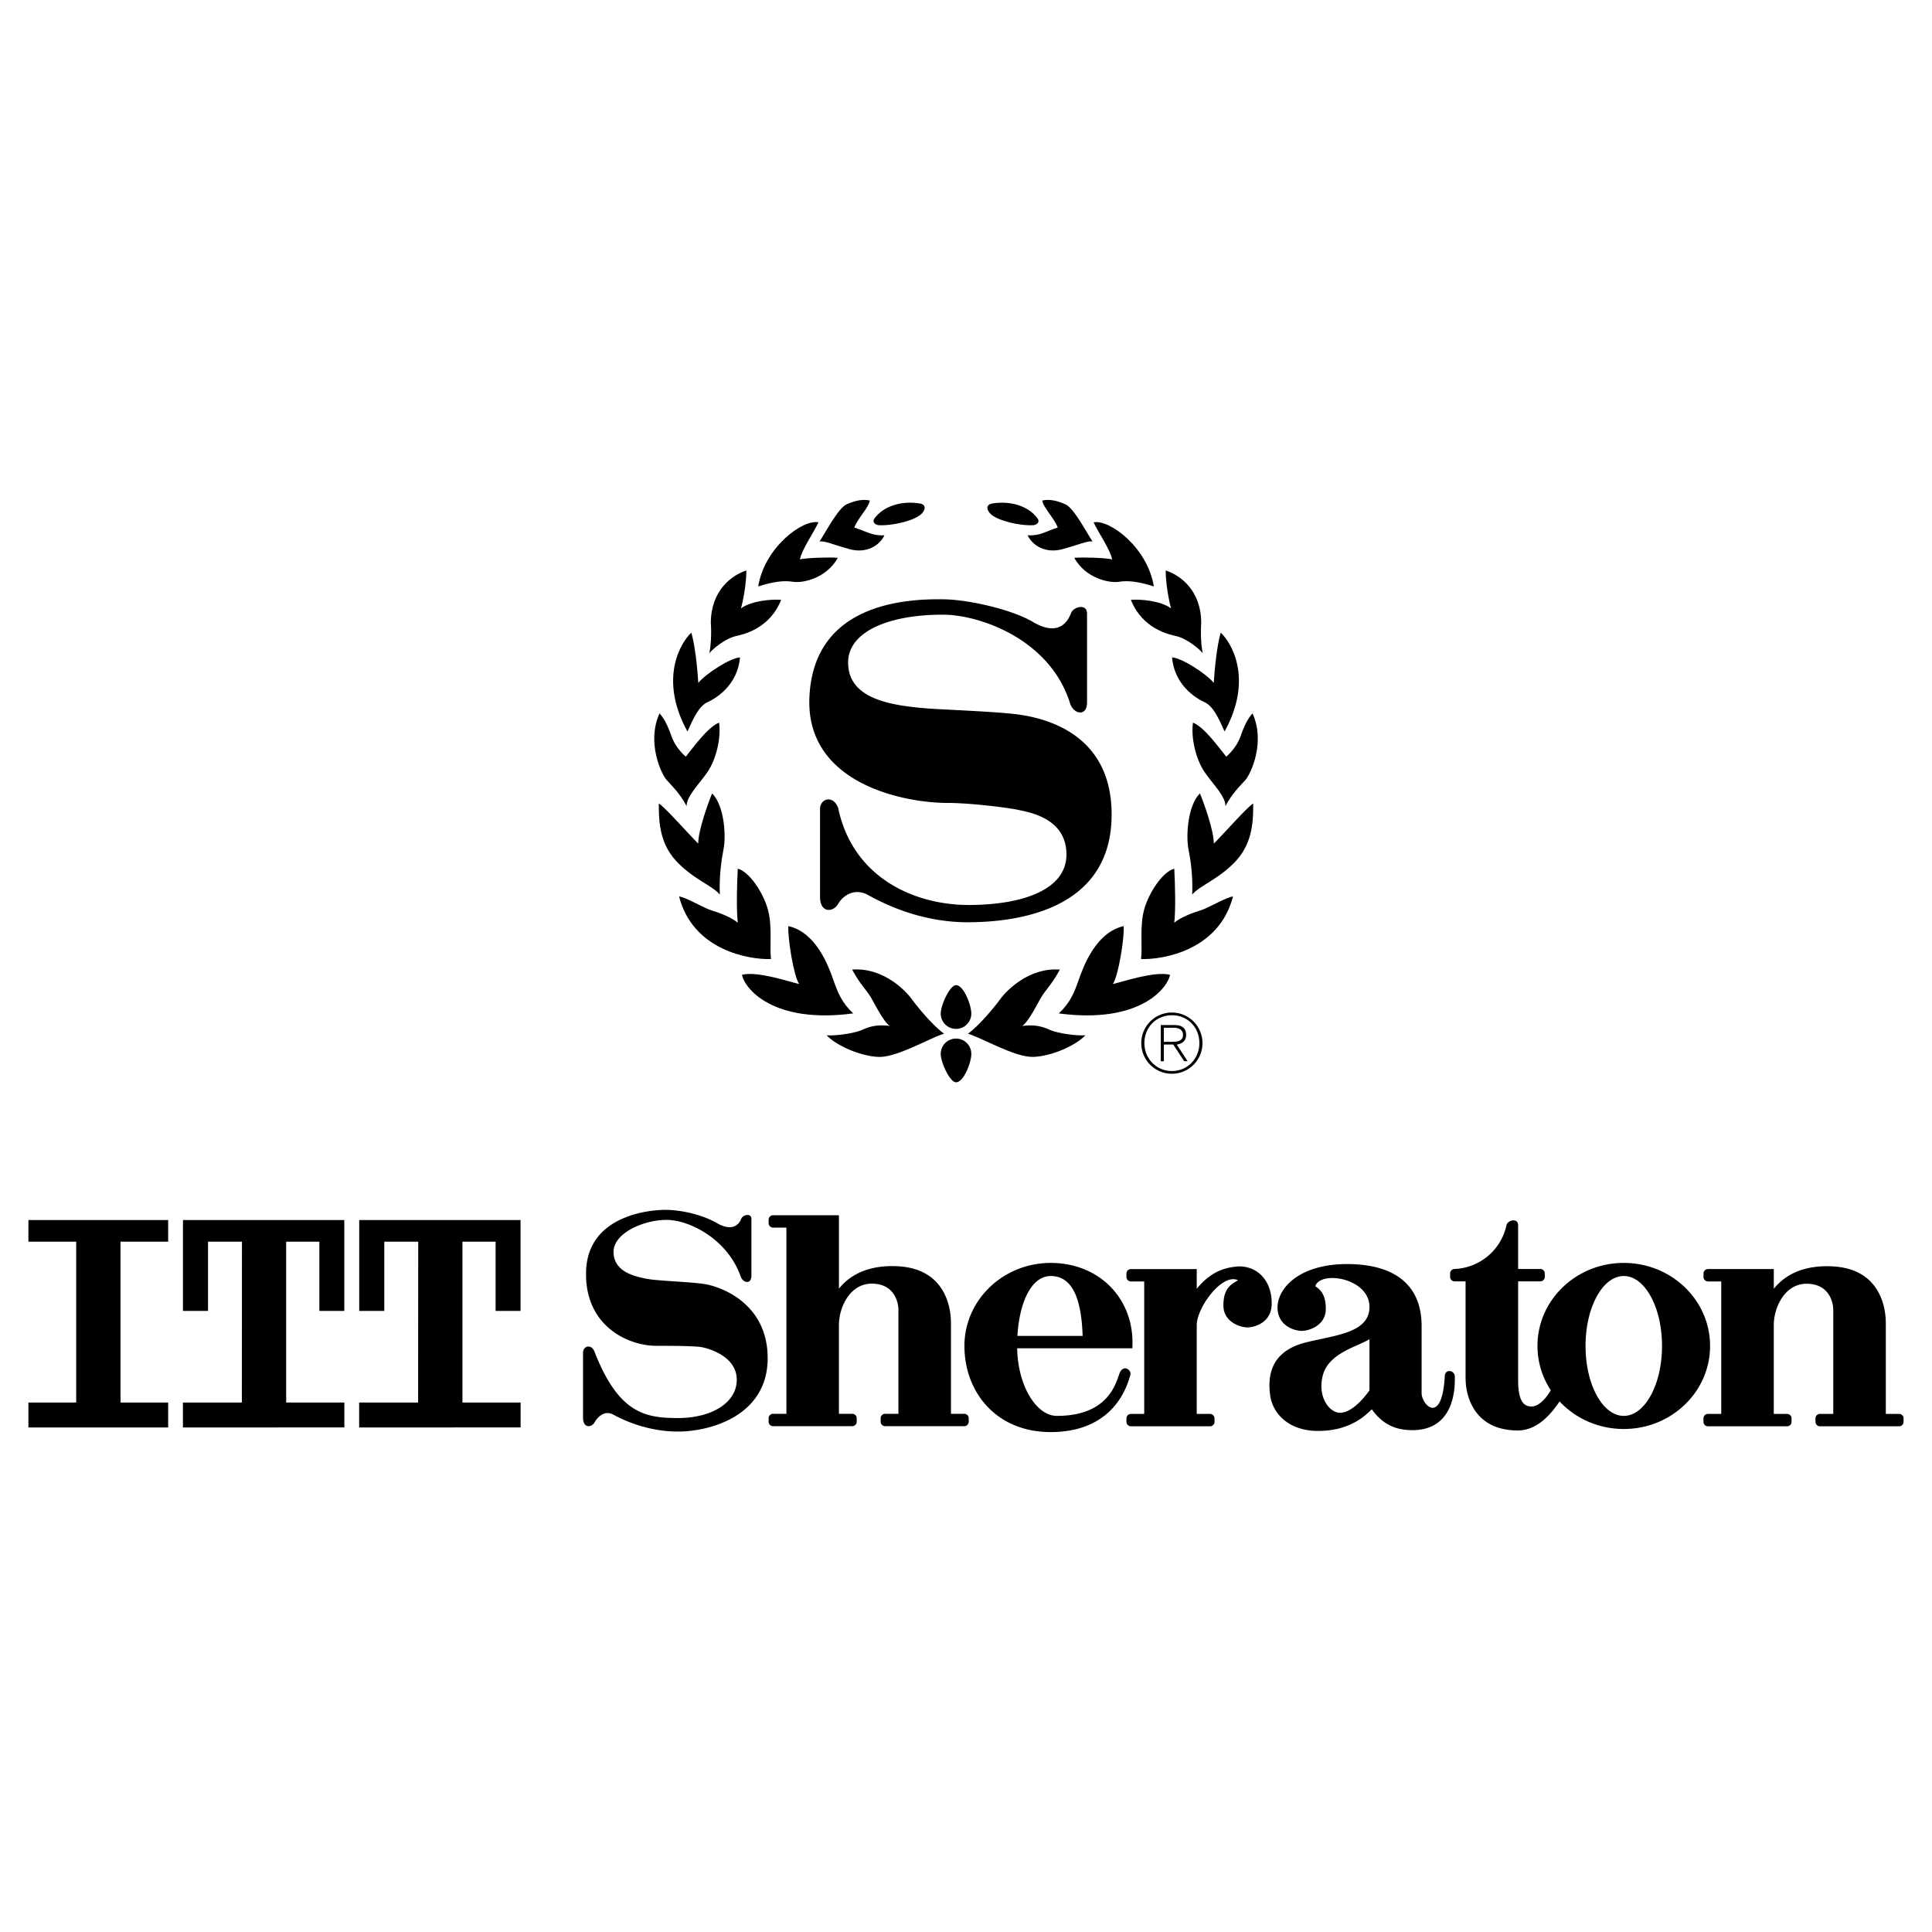<svg xmlns="http://www.w3.org/2000/svg" width="2500" height="2500" viewBox="0 0 192.756 192.756"><g fill-rule="evenodd" clip-rule="evenodd"><path fill="#fff" d="M0 0h192.756v192.756H0V0z"/><path d="M116.918 101.021c-1.689 0-3.053 1.363-3.053 3.053s1.363 3.053 3.053 3.053 3.053-1.363 3.053-3.053-1.364-3.053-3.053-3.053zm.008 5.835c-1.559 0-2.75-1.24-2.75-2.783 0-1.575 1.176-2.783 2.75-2.783 1.568 0 2.736 1.216 2.736 2.775 0 1.542-1.176 2.791-2.736 2.791zM2.835 123.882h4.766v16.05H2.835v2.488h13.943v-2.488h-4.754v-16.05h4.754v-2.156H2.835v2.156zM46.137 123.882h3.31v6.91h2.488v-9.066H35.839v9.066h2.5v-6.91h3.387l-.012 16.05h-5.881v2.488l16.108-.007v-2.481h-5.804v-16.05zM28.552 123.882h3.31v6.91h2.488v-9.066H18.254v9.066h2.5v-6.91h3.387l-.012 16.05h-5.88v2.488l16.107-.007v-2.481h-5.804v-16.05zM96.207 141.056h-1.33v-9.057c0-1.927-.809-5.435-5.318-5.665-1.503-.077-4.124.077-5.858 2.235v-7.323h-6.57a.444.444 0 0 0-.444.444v.347c0 .244.199.443.444.443h1.329v18.575h-1.33a.444.444 0 0 0-.444.444v.346c0 .245.199.444.444.444h7.9a.444.444 0 0 0 .444-.444v-.345a.444.444 0 0 0-.444-.444H83.7v-8.864c0-1.734 1.079-4.123 3.276-4.123s2.659 1.772 2.659 2.62v10.367h-1.329a.443.443 0 0 0-.443.444v.346c0 .245.198.444.443.444h7.9a.443.443 0 0 0 .443-.444v-.346a.442.442 0 0 0-.442-.444zM189.477 141.068h-1.33v-9.057c0-1.927-.809-5.434-5.318-5.665-1.502-.077-4.123.077-5.857 2.235v-1.966h-6.57a.442.442 0 0 0-.443.444v.346c0 .245.197.444.443.444h1.328v13.218h-1.33a.443.443 0 0 0-.443.444v.347c0 .244.197.443.443.443h7.9a.444.444 0 0 0 .443-.443v-.347a.444.444 0 0 0-.443-.444h-1.33v-8.863c0-1.734 1.078-4.124 3.275-4.124s2.66 1.772 2.66 2.62v10.367h-1.33a.444.444 0 0 0-.443.444v.347c0 .244.199.443.443.443h7.9a.443.443 0 0 0 .443-.443v-.347a.44.44 0 0 0-.441-.443zM123.6 126.347c-.926.077-2.582.231-4.201 2.235v-1.966h-6.57a.443.443 0 0 0-.443.444v.346c0 .245.199.444.443.444h1.33v13.218h-1.33a.444.444 0 0 0-.443.444v.347c0 .245.199.443.443.443h7.9a.443.443 0 0 0 .443-.443v-.347a.444.444 0 0 0-.443-.444h-1.33v-8.863c0-1.734 2.543-5.242 4.123-4.471-.693.385-1.463.809-1.463 2.505 0 1.695 1.734 2.196 2.389 2.196.656 0 2.391-.424 2.428-2.312.044-2.157-1.233-3.776-3.276-3.776zM145.148 137.331c0-.616-.965-.81-1.002-.039-.271 4.972-2.312 2.891-2.312 1.696v-6.783c-.039-4.047-2.736-6.089-7.439-6.089-4.701 0-6.938 2.351-6.938 4.354.039 1.889 1.773 2.312 2.43 2.312.654 0 2.389-.501 2.389-2.197 0-1.358-.494-1.9-1.049-2.261.51-1.593 5.404-.822 5.404 2.068 0 2.621-3.486 2.819-6.359 3.546-3.662.925-3.777 3.546-3.547 5.279.232 1.735 1.773 3.547 4.779 3.547s4.549-1.35 5.357-2.159c.926 1.272 2.082 2.082 4.047 2.082 4.471.001 4.24-4.74 4.24-5.356zm-8.517 1.388c-.848 1.194-1.967 2.235-2.93 2.235s-2.004-1.272-1.85-3.007 1.156-2.736 3.66-3.776c.463-.231 1.041-.463 1.119-.578v5.126h.001z"/><path d="M162.004 126.001c-4.756 0-8.611 3.709-8.611 8.284a8.01 8.01 0 0 0 1.328 4.417c-.516.921-1.27 1.624-1.908 1.624-.732 0-1.35-.424-1.35-2.659v-9.828h2.215a.444.444 0 0 0 .445-.443v-.346a.444.444 0 0 0-.445-.444h-2.215v-4.354c0-.771-1.002-.54-1.156-.039a5.534 5.534 0 0 1-5.184 4.394.444.444 0 0 0-.443.444v.346c0 .245.199.443.443.443h1.098v9.635c0 2.12 1.08 5.242 5.203 5.242 2.027 0 3.393-1.745 4.176-2.894 1.576 1.687 3.861 2.748 6.404 2.748 4.756 0 8.611-3.71 8.611-8.285s-3.855-8.285-8.611-8.285zm0 15.261c-2.107 0-3.814-3.123-3.814-6.977 0-3.853 1.707-6.977 3.814-6.977s3.816 3.124 3.816 6.977c0 3.854-1.709 6.977-3.816 6.977zM104.832 126.002c-4.756 0-8.611 3.709-8.611 8.284s3.138 8.593 8.611 8.593c4.57 0 7.062-2.444 7.939-5.692.154-.55-.732-1.089-1.078-.164-.348.925-1.08 4.241-6.244 4.24-2.064 0-3.895-2.999-3.967-6.745h11.496c.002-.076 0-.154.004-.231.176-4.702-3.291-8.285-8.15-8.285zm-3.324 7.282c.199-3.378 1.404-5.975 3.324-5.975 2.318 0 3.068 2.597 3.184 5.975h-6.508zM70.269 128.106c-1.542-.231-4.779-.309-5.858-.54-1.079-.23-3.122-.654-3.199-2.582-.077-1.927 2.967-3.275 5.279-3.275s6.09 1.927 7.4 5.627c.231.693 1.079.848 1.079-.077v-5.627c0-.616-.771-.462-1.002-.077-.308.848-1.116 1.244-2.466.463-1.465-.848-3.584-1.311-5.126-1.311s-7.708.539-7.9 6.089c-.19 5.475 4.162 7.477 7.014 7.477 1.388 0 3.931 0 4.625.154s3.392.925 3.392 3.237-2.544 3.816-5.858 3.816-5.935-.502-8.324-6.591c-.309-.848-1.156-.617-1.156.077v6.475c0 1.079.848 1.002 1.156.462.308-.539 1.002-1.232 1.85-.771.848.463 3.314 1.695 6.475 1.695 3.161 0 8.941-1.541 8.941-7.322-.002-5.548-4.79-7.168-6.322-7.399zM117.41 104.221c.514-.082.93-.368.93-.955 0-.653-.359-.996-1.176-.996h-1.354v3.607h.309v-1.665h.939l1.086 1.665h.342l-1.076-1.656zm-.523-.279h-.768v-1.403h.996c.434 0 .914.162.914.718 0 .629-.595.685-1.142.685zM80.754 69.607c-.353 8.551 9.355 10.502 13.812 10.502 2.168 0 5.989.462 7.073.704 1.084.241 4.76.828 4.76 4.441s-4.592 5.037-9.771 5.037c-5.178 0-11.494-2.544-13.007-9.681-.481-1.325-1.806-.963-1.806.121v8.729c0 1.686 1.325 1.566 1.806.723.482-.843 1.643-1.619 2.968-.896s5.102 2.75 10.039 2.727c5.849-.028 14.279-1.715 14.279-10.748 0-8.671-7.611-9.823-10.02-10.063s-6.812-.413-7.93-.491c-4.208-.294-8.363-1.001-8.339-4.644.02-3.013 3.984-4.758 9.509-4.741 3.613.012 10.662 2.449 12.64 8.869.363 1.084 1.688 1.325 1.688-.12v-8.869c0-.963-1.205-.723-1.566-.12-.48 1.324-1.561 2.304-3.854.953-2.102-1.237-6.345-2.191-8.753-2.244-4.755-.108-13.157.818-13.528 9.811zM95.383 102.652c.843 0 1.526-.684 1.526-1.526s-.755-2.836-1.526-2.836c-.617 0-1.526 1.993-1.526 2.836s.683 1.526 1.526 1.526zM95.383 107.981c.771 0 1.526-1.993 1.526-2.836a1.526 1.526 0 1 0-3.052 0c0 .842.909 2.836 1.526 2.836zM94.191 103.134c-1.08-.771-2.621-2.621-3.237-3.469s-2.852-3.16-5.935-2.929c.925 1.695 1.464 2.004 2.004 3.006s1.311 2.389 1.773 2.62c-1.156-.153-1.927 0-2.775.386s-2.852.617-3.546.539c.925 1.003 3.314 2.082 5.165 2.159 1.849.077 5.164-1.912 6.551-2.312z"/><path d="M85.129 101.107c-1.156-1.079-1.542-2.081-2.004-3.391-.462-1.311-1.696-4.702-4.47-5.319-.077 1.233.539 5.011 1.079 5.781-1.002-.231-4.163-1.311-5.704-.925.231 1.311 3.006 4.934 11.099 3.854z"/><path d="M76.922 95.684c-.154-1.233.154-3.237-.308-4.933-.462-1.695-1.85-3.777-3.006-4.085-.077 1.464-.154 4.008 0 5.396-.616-.54-1.85-1.002-2.621-1.233-.771-.231-2.543-1.31-3.237-1.387 1.387 5.394 7.014 6.319 9.172 6.242z"/><path d="M71.048 79.154c-.385.925-1.388 3.7-1.388 5.01-1.079-1.079-3.237-3.545-3.931-4.008 0 1.542 0 3.854 1.696 5.704 1.696 1.85 3.623 2.467 4.394 3.392-.077-1.927.154-3.392.385-4.625s.077-4.239-1.156-5.473z"/><path d="M68.501 80.422c0-1.001 1.233-2.158 2.082-3.391.848-1.233 1.387-3.392 1.156-4.933-1.156.462-2.621 2.543-3.315 3.392-.385-.309-1.079-1.079-1.387-1.927-.309-.848-.617-1.695-1.233-2.39-1.311 2.852.154 6.013.693 6.629.541.617 1.311 1.31 2.004 2.62z"/><path d="M70.593 70.055c.848-.385 3.006-1.696 3.237-4.471-1.002.077-3.392 1.619-4.162 2.544-.077-1.311-.309-3.7-.694-5.01-1.002.925-3.315 4.548-.386 9.866.618-1.387 1.157-2.544 2.005-2.929z"/><path d="M73.387 63.469c.693-.154 3.392-.694 4.547-3.623-.925-.077-2.929.077-4.008.848.231-.771.54-2.543.54-3.776-1.465.462-3.546 2.004-3.546 5.241.077 1.079 0 2.39-.154 3.006.771-.849 1.927-1.542 2.621-1.696z"/><path d="M79.117 58.044c.925.154 3.314-.308 4.471-2.39-.848-.077-3.16 0-3.777.154.154-.925 1.387-2.698 1.85-3.7-1.619-.308-5.396 2.544-6.012 6.397 1.464-.461 2.543-.615 3.468-.461z"/><path d="M84.771 54.792c1.696.462 3.006-.385 3.469-1.388-1.233.077-1.773-.385-3.006-.771.386-1.002 1.464-2.004 1.542-2.698-.693-.154-1.464 0-2.312.385-.848.385-2.082 2.775-2.698 3.7.538-.076 1.309.31 3.005.772z"/><path d="M87.646 52.397c1.464.077 3.545-.462 4.239-1.079.387-.344.617-.925-.077-1.079-1.85-.309-3.623.231-4.548 1.464-.23.309-.076.617.386.694zM108.291 103.287c-.695.078-2.699-.153-3.547-.539s-1.617-.539-2.775-.386c.463-.231 1.234-1.618 1.773-2.62s1.08-1.311 2.004-3.006c-3.082-.231-5.318 2.081-5.936 2.929-.615.848-2.158 2.697-3.236 3.469 1.386.4 4.701 2.39 6.552 2.312 1.851-.077 4.239-1.156 5.165-2.159z"/><path d="M116.736 97.254c-1.543-.386-4.703.693-5.705.925.539-.771 1.156-4.548 1.08-5.781-2.775.617-4.008 4.009-4.471 5.319-.463 1.31-.848 2.312-2.004 3.391 8.094 1.079 10.868-2.544 11.1-3.854z"/><path d="M123.016 89.441c-.693.077-2.467 1.156-3.238 1.387-.77.231-2.004.694-2.621 1.233.154-1.388.078-3.931 0-5.396-1.154.308-2.543 2.39-3.006 4.085-.461 1.696-.152 3.7-.307 4.933 2.158.078 7.785-.847 9.172-6.242z"/><path d="M123.34 85.86c1.695-1.85 1.695-4.162 1.695-5.704-.693.463-2.852 2.929-3.93 4.008 0-1.311-1.002-4.085-1.389-5.01-1.232 1.233-1.387 4.239-1.156 5.473.232 1.233.463 2.698.387 4.625.77-.925 2.698-1.542 4.393-3.392z"/><path d="M122.342 75.49c-.695-.848-2.16-2.929-3.316-3.392-.23 1.542.309 3.7 1.156 4.933.85 1.233 2.082 2.39 2.082 3.391.693-1.31 1.465-2.003 2.004-2.621.539-.616 2.004-3.777.693-6.629-.615.694-.924 1.542-1.232 2.39-.309.849-1.002 1.619-1.387 1.928z"/><path d="M120.172 70.055c.848.385 1.389 1.542 2.004 2.929 2.93-5.318.617-8.941-.385-9.866-.385 1.31-.617 3.7-.693 5.01-.771-.925-3.16-2.467-4.162-2.544.23 2.775 2.388 4.086 3.236 4.471z"/><path d="M112.83 59.846c1.156 2.929 3.855 3.469 4.549 3.623.693.154 1.85.848 2.621 1.695-.154-.616-.232-1.927-.154-3.006 0-3.237-2.082-4.779-3.547-5.241 0 1.233.309 3.006.539 3.776-1.078-.77-3.082-.924-4.008-.847z"/><path d="M107.178 55.655c1.156 2.081 3.545 2.543 4.471 2.389s2.004 0 3.469.463c-.617-3.854-4.395-6.706-6.012-6.397.461 1.001 1.695 2.774 1.85 3.699-.618-.154-2.931-.231-3.778-.154z"/><path d="M102.525 53.404c.463 1.002 1.773 1.85 3.469 1.388s2.467-.848 3.006-.771c-.615-.925-1.85-3.315-2.697-3.7s-1.619-.54-2.312-.385c.078.693 1.156 1.696 1.541 2.698-1.233.385-1.772.847-3.007.77z"/><path d="M98.879 51.318c.695.617 2.775 1.156 4.24 1.079.463-.077.617-.386.385-.694-.924-1.233-2.697-1.773-4.547-1.464-.693.155-.465.736-.078 1.079z"/></g></svg>